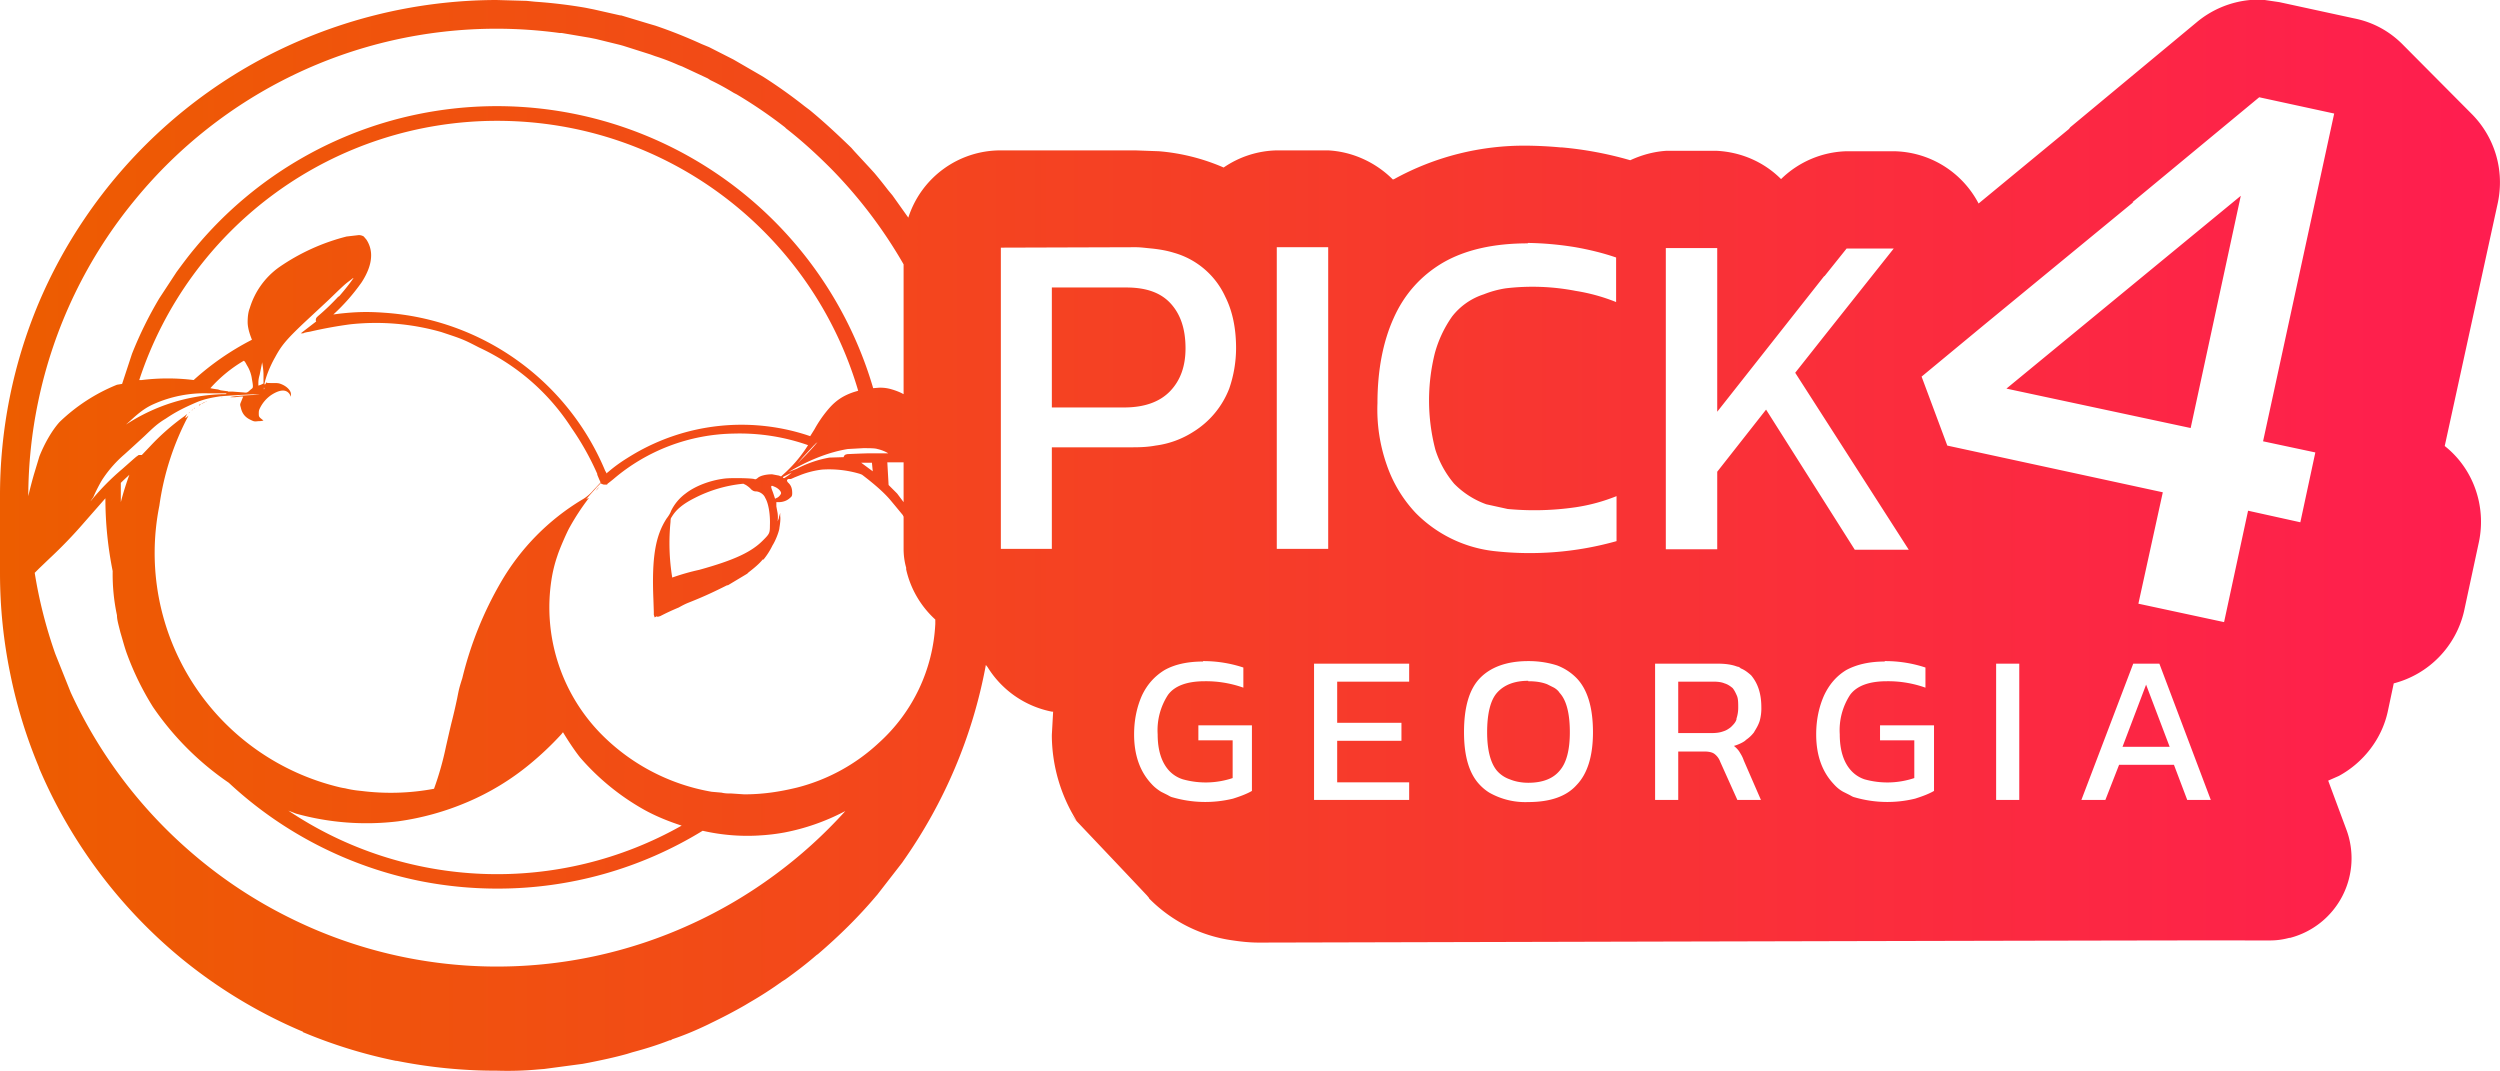 <svg xmlns="http://www.w3.org/2000/svg" xmlns:xlink="http://www.w3.org/1999/xlink" xml:space="preserve" width="2205.4" height="944.9" viewBox="0 0 583.5 250"><defs><linearGradient id="a"><stop offset="0" style="stop-color:#ed5d00;stop-opacity:1"/><stop offset="1" style="stop-color:#ff1d50;stop-opacity:1"/></linearGradient><linearGradient xlink:href="#a" id="b" x1="23723.6" x2="24307.1" y1="-1769.7" y2="-1769.7" gradientUnits="userSpaceOnUse"/></defs><path d="M23839.6-1894.7a117.3 117.3 0 0 0-55.4 14 116 116 0 0 0-40.9 37.1 115.2 115.2 0 0 0-10.7 19.7 115.4 115.4 0 0 0-6.7 21.8 116.7 116.7 0 0 0-2.3 23.5v17.8a116.5 116.5 0 0 0 2.4 23.4 115.3 115.3 0 0 0 6.7 21.8v.1a115.8 115.8 0 0 0 10.7 19.7c-.1 0 0 0 0 0a116.4 116.4 0 0 0 22.3 24.6 115.8 115.8 0 0 0 28.6 17.3v.1a115.5 115.5 0 0 0 21.7 6.7h.2a118.3 118.3 0 0 0 23.4 2.3c3.3.1 6.5 0 9.7-.3l1.3-.1 9-1.2 1.6-.3c3-.6 5.8-1.2 8.7-2l1.3-.4c3-.8 5.9-1.7 8.7-2.8.2 0 .4 0 .5-.2 3-1 5.8-2.2 8.5-3.5l.6-.3c2.7-1.3 5.4-2.7 8-4.2l1-.6c2.6-1.5 5.1-3.1 7.6-4.9l.8-.5c2.5-1.8 5-3.7 7.3-5.7l.3-.2c4.9-4.2 9.5-8.7 13.7-13.7l.1-.1 5.9-7.6.2-.3c9.5-13.5 16.2-29 19.3-45.8l.4.5a22.8 22.8 0 0 0 15 10.4h.3l-.3 5.4v.5a38 38 0 0 0 5.8 19.6c-6-6.2 6.9 7.3 16.4 17.4l.5.6v.1a33.9 33.9 0 0 0 19.6 9.8c2 .3 4 .5 6 .5h.3c4.1 0 226.6-.6 230-.5h5.7c1.6 0 3-.2 4.5-.6h.2a19.2 19.2 0 0 0 13.1-25.4l-4.2-11.3 2.5-1.1c5.7-3.1 10-8.6 11.4-15l1.4-6.6a22.7 22.7 0 0 0 16.4-16.8l3.5-16.3c1.7-8.3-1.3-17-8-22.3l12.4-56.8c1.6-7.7-.8-15.3-6-20.6l-16-16.1c-3.1-3.2-7-5.4-11.5-6.3l-17.5-3.8-3.4-.5h-3.4a22.7 22.7 0 0 0-12.5 5.2l-29.5 24.5-.3.4-21.1 17.4a22.7 22.7 0 0 0-19.8-12.2h-11a22.7 22.7 0 0 0-15.3 6.5c-4-4-9.3-6.3-15-6.6h-11.8c-3 .2-5.8 1-8.4 2.2a84.2 84.2 0 0 0-16-3h-.3a97 97 0 0 0-7.6-.4h-.1a62.9 62.9 0 0 0-31.1 7.8l-.3.1c-4-4-9.4-6.5-15.1-6.8h-12a22.7 22.7 0 0 0-12.4 4 47.6 47.6 0 0 0-15.1-3.8l-5.5-.2h-31.4a22.6 22.6 0 0 0-21.6 15.7l-3.7-5.2-1-1.2a115 115 0 0 0-3.2-4l-1-1.1-3.7-4-.7-.8c-3.1-3-6.3-6-9.7-8.8l-1.2-.9a116.4 116.4 0 0 0-9.7-6.9l-1.2-.7-5.7-3.3-5.7-2.9-1.7-.7a115 115 0 0 0-10.8-4.3l-1.7-.5-6.3-1.9h-.2l-6.2-1.4-2-.4a115.9 115.9 0 0 0-11.7-1.4l-2-.2-7-.2zm0 6.7a110.8 110.8 0 0 1 14.6 1h.5l6.5 1.1 1.5.3 5.7 1.4.7.2 6.3 2 1.1.4c1.9.6 3.7 1.3 5.5 2.1l.8.3 6 2.8.6.4c1.9.9 3.7 1.9 5.5 3l.6.3a109.7 109.7 0 0 1 11.3 7.7l.3.3c3.6 2.8 7 5.9 10.3 9.2l.1.1a109.8 109.8 0 0 1 17 22.4V-1802.7l-.2-.1c-.7-.4-1.8-.8-2.5-1a9 9 0 0 0-3.2-.4l-1.2.1a91.5 91.5 0 0 0-158.2-32.8c-1.6 1.9-3 3.8-4.4 5.7l-4 6.1a90.5 90.5 0 0 0-6.4 13l-2.3 7-1.2.2a42 42 0 0 0-13.4 8.7c-1.8 2-3.5 5-4.7 8l-1.3 4.3a107 107 0 0 0-1.3 5 109.2 109.2 0 0 1 2.3-22 108.8 108.8 0 0 1 22.8-47.4c20-24.3 50.4-39.7 84.3-39.7zm411.3 16 17.5 3.8-16.6 76.5 12.2 2.6-3.5 16.3-12.2-2.7-5.6 26-20-4.3 5.7-26-50.3-10.9-6-16.1 14.5-12 34.9-28.7h-.2zm-411.3 5.5c40 0 73.6 26.5 84.3 63l-1 .3c-2.4.8-4.1 1.9-5.7 3.7a28 28 0 0 0-3.5 5l-1 1.6-.9-.3a49.6 49.6 0 0 0-40.3 4.5c-2.5 1.5-4 2.5-6 4.2l-.4.3c0-.2 0-.3-.2-.5a60.2 60.2 0 0 0-51.5-37c-4.1-.3-6.8-.2-10.5.2l-1.5.2a46 46 0 0 0 6.6-7.5c1.3-2 2.1-4 2.2-5.8a6.6 6.6 0 0 0-1.1-4.2l-.6-.7c-.3-.2-.9-.4-1.4-.3l-2.6.3a48.7 48.7 0 0 0-15.8 7.2 18.2 18.2 0 0 0-6.8 9.5c-.4 1-.5 2.2-.5 3.3 0 1 .3 2.2.7 3.3l.3.8a63.1 63.1 0 0 0-13.6 9.4 49.3 49.3 0 0 0-12.1 0h-.6a87.9 87.9 0 0 1 83.5-60.5zm173.7 13zm233.3 4.5-54.7 45 43 9.2zm-166.4 11a75.1 75.1 0 0 1 11.1 1c3.4.6 6.6 1.4 9.5 2.4v10.4a43.6 43.6 0 0 0-9.4-2.6 53.1 53.1 0 0 0-16.4-.6c-1.9.3-3.6.8-5.1 1.4a15.3 15.3 0 0 0-7.4 5.2 27.5 27.5 0 0 0-4 8.5 45.6 45.6 0 0 0 .1 22.5 23 23 0 0 0 4.4 8 20 20 0 0 0 7.5 4.8l5 1.1a67 67 0 0 0 15.8-.4c3.4-.5 6.6-1.4 9.6-2.6v10.5a74.7 74.7 0 0 1-28.8 2.3 30.5 30.5 0 0 1-18.1-8.9 31 31 0 0 1-6.7-11.1 39 39 0 0 1-2.2-14.5c0-7.7 1.3-14.4 3.8-19.9 2.5-5.6 6.4-9.9 11.5-12.9 5.2-3 11.8-4.5 19.8-4.5zm-91.6 1c1.3 0 2.6.2 3.8.3 1.9.2 3.6.5 5.2 1a18.8 18.8 0 0 1 12 10.3c1.7 3.4 2.5 7.4 2.5 12a29.1 29.1 0 0 1-1.6 9.4 20.6 20.6 0 0 1-8.4 10.1 21.4 21.4 0 0 1-8.8 3.2c-1.6.3-3.3.4-5.2.4h-19v23.7h-11.9v-70.3zm33 0h12v70.4h-12zm102.8.2v38.2l25-31.7v.1l5.2-6.5h11l-16.2 20.4-6.8 8.6 26.5 41.3h-12.6l-20.7-32.7-11.4 14.5v18.1h-12v-70.3zm-318.3 7c-.8 1.2-2 2.7-3.3 4.2l-.3.2a54.2 54.2 0 0 1-4.7 4.5l-.3.3a1 1 0 0 0-.1 1h-.1l-3.5 2.7h.6c.2-.2 1.1-.3 1.6-.4a99.7 99.7 0 0 1 9.3-1.7 55.8 55.8 0 0 1 21.3 1.8l2.1.7c3 1 3.8 1.4 6.7 2.9a51.3 51.3 0 0 1 21.6 18.8 63.6 63.6 0 0 1 6 10.7v.2l.5 1.2.2.4v.2h.1l-1.7 1.8a9.8 9.8 0 0 1-2.6 2.2 54.2 54.2 0 0 0-19 19.3 84 84 0 0 0-9 22.4c-.8 2.5-.8 2.7-1.2 4.7a134.9 134.9 0 0 1-1.4 6l-.4 1.7-.8 3.5a71.3 71.3 0 0 1-2.8 9.9 54.7 54.7 0 0 1-17 .5c-1.2-.1-2.5-.3-3.7-.6l-.6-.1-.5-.1a56.2 56.2 0 0 1-42.3-65.8 63.3 63.3 0 0 1 6.8-21l-.6.5h-.2l.5-.9-.6.5a53 53 0 0 0-8 7l-2 2.1H23756l-.2.1-.1.1-.3.2-.7.6-2.6 2.3a57.2 57.2 0 0 0-7.2 7.3l-.2.2.7-1c.4-1 1.6-3.4 2.3-4.4a28 28 0 0 1 5-5.6 560 560 0 0 0 4.6-4.2c2.1-2 3-2.9 5-4.1 2.5-1.7 4.6-2.7 7.4-3.9 1.8-.7 3.3-1 5.3-1.3a158.3 158.3 0 0 1 9.3-.5l-1.7.2c-2.7.1-5.4.4-5.2.5h1.1c1.5-.2 2-.2 1.8 0l-.4 1c-.3.7-.3.7-.1 1.4.3 1.4 1 2.3 2.3 2.9.8.4.9.4 1.8.3 1 0 1.4-.2 1-.3l-.5-.4c-.3-.3-.4-.4-.4-1s0-.8.3-1.4a8 8 0 0 1 2.6-3c2-1.3 3.5-1.4 4.3-.2l.3.6v-.5c.1-.9-1-2-2.4-2.5-.5-.2-1-.2-1.6-.2h.2-.6c-1.1 0-1.3 0-1.4-.2 0 0 0 .3-.2.5h-.2c.3-1.7 1.4-4.4 2.5-6.3 1.5-2.8 2.7-4.2 6.7-8l5.8-5.4c2.9-2.8 3.7-3.6 4.8-4.4l.9-.7zm163 2.2v28h16.9c4.7 0 8.3-1.3 10.7-3.8 2.4-2.5 3.6-5.8 3.6-10 0-4.6-1.2-8-3.5-10.5s-5.7-3.7-10.3-3.7zm-188.6 17.1c.2.1.4.4.7 1a8 8 0 0 1 1.2 3.3c.3 1.6.3 2 0 2.2a6 6 0 0 0-.7.6c-.4.3-.5.4-1.2.3l-2.6-.2h-1.1v-.1s.1 0 0 0h-.2l-1.5-.2-.6-.2a18 18 0 0 1-1.8-.3 32.2 32.2 0 0 1 7.8-6.4zm4.3.2v.3c.1.5.3 1.7.3 2.8v2l-.6.3-.6.2v-.5c0-.4 0-1 .3-2l.6-3zm3 5zm0 0zm-2.6 1 .1.2c0 .3-.2.4-.1 0v-.1zm-10 1.4h1.2c.1.2 0 .2-.7.2a43.3 43.3 0 0 0-22.7 7.1l2-1.8c1.6-1.4 2.9-2.3 4.5-3a29 29 0 0 1 12.6-2.5h3.1zm1.6 0h.4-.4zm-.5.9h.7-.7zm-1 0c-.2.1-.1.1.1.1h.2a1 1 0 0 0-.4 0zm-3.4 1c-.1-.1-1.3.5-1.3.6l.6-.3.7-.4zm-1.4.7h-.3l-.2.2h.2l.3-.2zm-1.4.8h-.1l-.2.3.2-.2.1-.1zm-.5.4h-.1l-.2.3.2-.2.1-.1zm-.7.6h-.1l-.2.3.2-.2.1-.1zm126.9 5a48.1 48.1 0 0 1 17.4 2.7 31.3 31.3 0 0 1-5.2 6.3l-1.1 1-.5-.2-1.6-.3c-1.3 0-2.8.3-3.4.9-.4.3-.5.3-.8.2-.7-.2-5.3-.3-6.9-.1-3.3.4-6.8 1.7-9.1 3.5a11 11 0 0 0-3.4 4.1c-.1.4-.6 1.2-1 1.7-2.6 4-3.5 9-3.1 18.8l.1 3v.7l.2.6.6-.3v.2l.7-.2a54.7 54.7 0 0 1 4.3-2c1.8-1 2-1 3.2-1.5 3-1.2 5.3-2.3 8.1-3.7h.2l4.5-2.7.3-.3c1.3-1 2.5-2 3.3-3h.2a16.5 16.5 0 0 0 2-3.1l.1-.2c.7-1.1 1.4-2.9 1.6-3.9v-.1c.2-1.2.3-2.2.2-2.8v-.8l-.3 1v.2l-.3.8a8 8 0 0 0 0-1.9l-.3-1.6v-1h.6c1 0 2-.4 2.6-1 .4-.3.5-.5.5-1.1 0-1-.2-1.8-1-2.5-.3-.4-.3-.6.1-.8h.6l.9-.4 1.5-.6c1.6-.6 3.2-1 4.9-1.2a25 25 0 0 1 8.8 1l.5.2c2.5 1.9 5 4 6.6 5.9l1 1.2 1.9 2.3.2.4v7.5c0 1.5.2 3 .6 4.4v.4c1 4.5 3.4 8.6 6.8 11.7v1a40 40 0 0 1-13.2 27.8 43.8 43.8 0 0 1-19 10.4c-4.1 1-8 1.6-12.4 1.6l-3-.2c-.8 0-1.5 0-2.3-.2l-2.3-.2a47.6 47.6 0 0 1-26.2-13.9 42.2 42.2 0 0 1-11.2-35.5 32 32 0 0 1 1.4-5.7c.5-1.6 2.3-5.7 2.9-6.7a54.6 54.6 0 0 1 4.4-6.7c0-.2 0 0-.4.1l-.2.1 2.5-2.8 1-1v.2l.3.1.3.1h.8l.1-.2.4-.3 1-.8a44.3 44.3 0 0 1 28-10.6zm19.6 2a53.5 53.5 0 0 1-3.7 4l-1 1 1.3-1.5 2.6-2.8a1.2 1.2 0 0 0 .3-.3l.5-.4zm10.7 1.4c1.4 0 2.7 0 3.3.2.9.2 1.9.6 2.5 1h-4.4a204.1 204.1 0 0 0-5.2.2l-.3.1s-.3 0-.5.6l-3.3.1a26 26 0 0 0-7.6 2.6 70.8 70.8 0 0 0-2 .8c4.7-2.8 9.5-4.7 13.9-5.4l3.6-.2zm9.4 3.3v9.3l-1.5-2-2-2-.3-5.3h3.8zm-7.4 0 .2 2.1-2.7-2h2.5zm-18.7 2.4-.7.6-.9.6c-.2.2-.6 0-.4-.2l2-1zm-154.6.5a67 67 0 0 0-2 6.4v-4.5a57 57 0 0 1 1.8-1.7l.2-.2zm143.3 2.1.6.3c.3.2.9.6 1.2 1 .5.4.7.5 1.3.5.8.1 1.7.7 2 1.5.8 1.3 1.2 4 1.1 6.4 0 1.8-.1 2-1.5 3.4-2.7 2.8-6.7 4.7-15 7a52.8 52.8 0 0 0-6.3 1.8 50 50 0 0 1-.4-13c0-.6.1-1 .2-1 1-1.8 2.7-3.2 5.5-4.6a31.5 31.5 0 0 1 11.3-3.3zm6.6.5h.2l.7.3c.8.4 1.3 1 1.3 1.4 0 .3-.6 1-1 1.1a3 3 0 0 1-.4.2l-.5-1.5c-.4-1-.5-1.4-.3-1.5zm-40.2.2-.5.5-.4.5.5-.5.4-.5zm-115.3 2.7c0 5.9.6 11.5 1.7 17v-.1a45.7 45.7 0 0 0 1 10.4c0 1 .3 2 .8 4 .6 2 1 3.6 1.6 5.2a66.1 66.1 0 0 0 6 12.2 67.4 67.4 0 0 0 17.7 17.7 92.3 92.3 0 0 0 45 23 92.3 92.3 0 0 0 17.6 1.7 91.3 91.3 0 0 0 48-13.5 46.6 46.6 0 0 0 13.2 1.1h-.1a46.2 46.2 0 0 0 6-.7 50.8 50.8 0 0 0 13.8-4.8l.4-.2a109.8 109.8 0 0 1-16.6 15 109 109 0 0 1-19.4 11.4 108.6 108.6 0 0 1-92.7-1 109 109 0 0 1-23.8-15.6 110 110 0 0 1-18.9-21 109.2 109.2 0 0 1-9.4-16.5l-3.6-9a108.9 108.9 0 0 1-4.8-18.9l1-1 2.4-2.3a107.5 107.5 0 0 0 8.1-8.4l5-5.7zm256.2 38a29.8 29.8 0 0 1 9.4 1.5v4.7a26 26 0 0 0-9-1.5c-4 0-7 1-8.6 3.2a15.1 15.1 0 0 0-2.4 9.2c0 3.7.9 6.5 2.6 8.4a7.4 7.4 0 0 0 3.3 2.1 19.8 19.8 0 0 0 11.6-.3v-8.8h-8v-3.5h12.5v15.3c-1 .6-2.5 1.2-4.4 1.8a27.3 27.3 0 0 1-14.1-.3c-.5-.1-.9-.4-1.3-.6l-1.4-.7c-.8-.5-1.6-1.1-2.3-1.9-2.6-2.8-4-6.6-4-11.5 0-3.5.7-6.5 1.8-9 1.2-2.6 3-4.6 5.3-6 2.3-1.3 5.3-2 9-2zm76 0c2.5 0 4.7.4 6.6 1a12.6 12.6 0 0 1 4.6 3c2.5 2.6 3.8 6.8 3.8 12.6 0 5.6-1.3 9.7-3.8 12.3-2.4 2.7-6.2 4-11.3 4a17 17 0 0 1-9.1-2.2 11 11 0 0 1-2.2-1.8c-2.5-2.6-3.7-6.7-3.7-12.3 0-5.8 1.2-10 3.7-12.6 2.5-2.6 6.3-4 11.3-4zm83.1 0a29.8 29.8 0 0 1 9.5 1.5v4.7a26 26 0 0 0-9-1.5c-4 0-7 1-8.6 3.2a15.1 15.1 0 0 0-2.4 9.2c0 3.7.9 6.5 2.6 8.4a7.4 7.4 0 0 0 3.2 2.1 19.8 19.8 0 0 0 11.6-.3v-8.8h-8v-3.5h12.6v15.3c-1 .6-2.5 1.2-4.4 1.8a27.3 27.3 0 0 1-14.1-.3c-.5-.1-.9-.4-1.3-.6l-1.4-.7c-.9-.5-1.6-1.1-2.3-1.9-2.6-2.8-4-6.6-4-11.5 0-3.5.7-6.5 1.8-9 1.2-2.6 2.9-4.6 5.2-6 2.4-1.3 5.4-2 9-2zm-133.2.6h22.2v4.2h-16.8v9.6h15v4.2h-15v9.7h16.8v4.1h-22.2zm79.6 0h14.6c1.8 0 3.3.2 4.6.7.3 0 .6.2.8.4 1 .4 1.7 1 2.4 1.6 1.6 1.9 2.4 4.3 2.4 7.5v.1a10.9 10.9 0 0 1-.4 3.1c-.3.9-.7 1.6-1.2 2.4l-.1.2a8 8 0 0 1-1.9 1.8l-.2.2c-.7.5-1.6.9-2.6 1.2.5.4 1 .9 1.3 1.4.3.5.7 1.1 1 2l4 9.2h-5.5l-4-8.9a4 4 0 0 0-1.3-1.8c-.5-.4-1.3-.6-2.5-.6h-6v11.3h-5.4zm79.6 0h5.4v31.8h-5.4zm32 0h6.1l12 31.8h-5.5l-3.1-8.2h-12.8l-3.2 8.2h-5.6zm-141.2 4c-3.3 0-5.7 1-7.3 2.8-1.5 1.7-2.3 4.8-2.3 9.2 0 4.2.8 7.2 2.3 9a7 7 0 0 0 3 2c1.2.5 2.7.8 4.3.8 3.4 0 5.8-1 7.3-2.8 1.6-1.8 2.4-4.8 2.4-9 0-4.4-.8-7.5-2.4-9.2-.3-.5-.8-.9-1.3-1.2l-1.6-.8c-1.3-.5-2.7-.7-4.4-.7zm35 .2v12h7.8c1 0 1.9-.1 2.7-.4.7-.2 1.3-.6 1.8-1l.1-.1c.5-.5 1-1 1.2-1.7v-.2a8 8 0 0 0 .4-2.5v-.1c0-1 0-2-.3-2.7-.3-.7-.6-1.3-1-1.8-.6-.5-1.2-.9-1.9-1.1-.7-.3-1.6-.4-2.5-.4zm109.2.7-5.5 14.5h11l-5.5-14.5zm-369.5 11.1c1.2 2 2.8 4.4 4 5.9a56 56 0 0 0 14.6 12c2.8 1.6 6 2.9 9.1 3.9a87.5 87.5 0 0 1-91.8-3.5l1.8.7a61.3 61.3 0 0 0 23.8 1.8 63.2 63.2 0 0 0 16.2-4.5 59.3 59.3 0 0 0 14.5-8.8 72.7 72.7 0 0 0 7.4-7l.4-.5z" style="-inkscape-font-specification:Kanit;fill:url(#b);fill-opacity:1;stroke-linecap:round;stroke-linejoin:round;paint-order:stroke fill markers" transform="translate(-23723.6 1894.7)"/></svg>